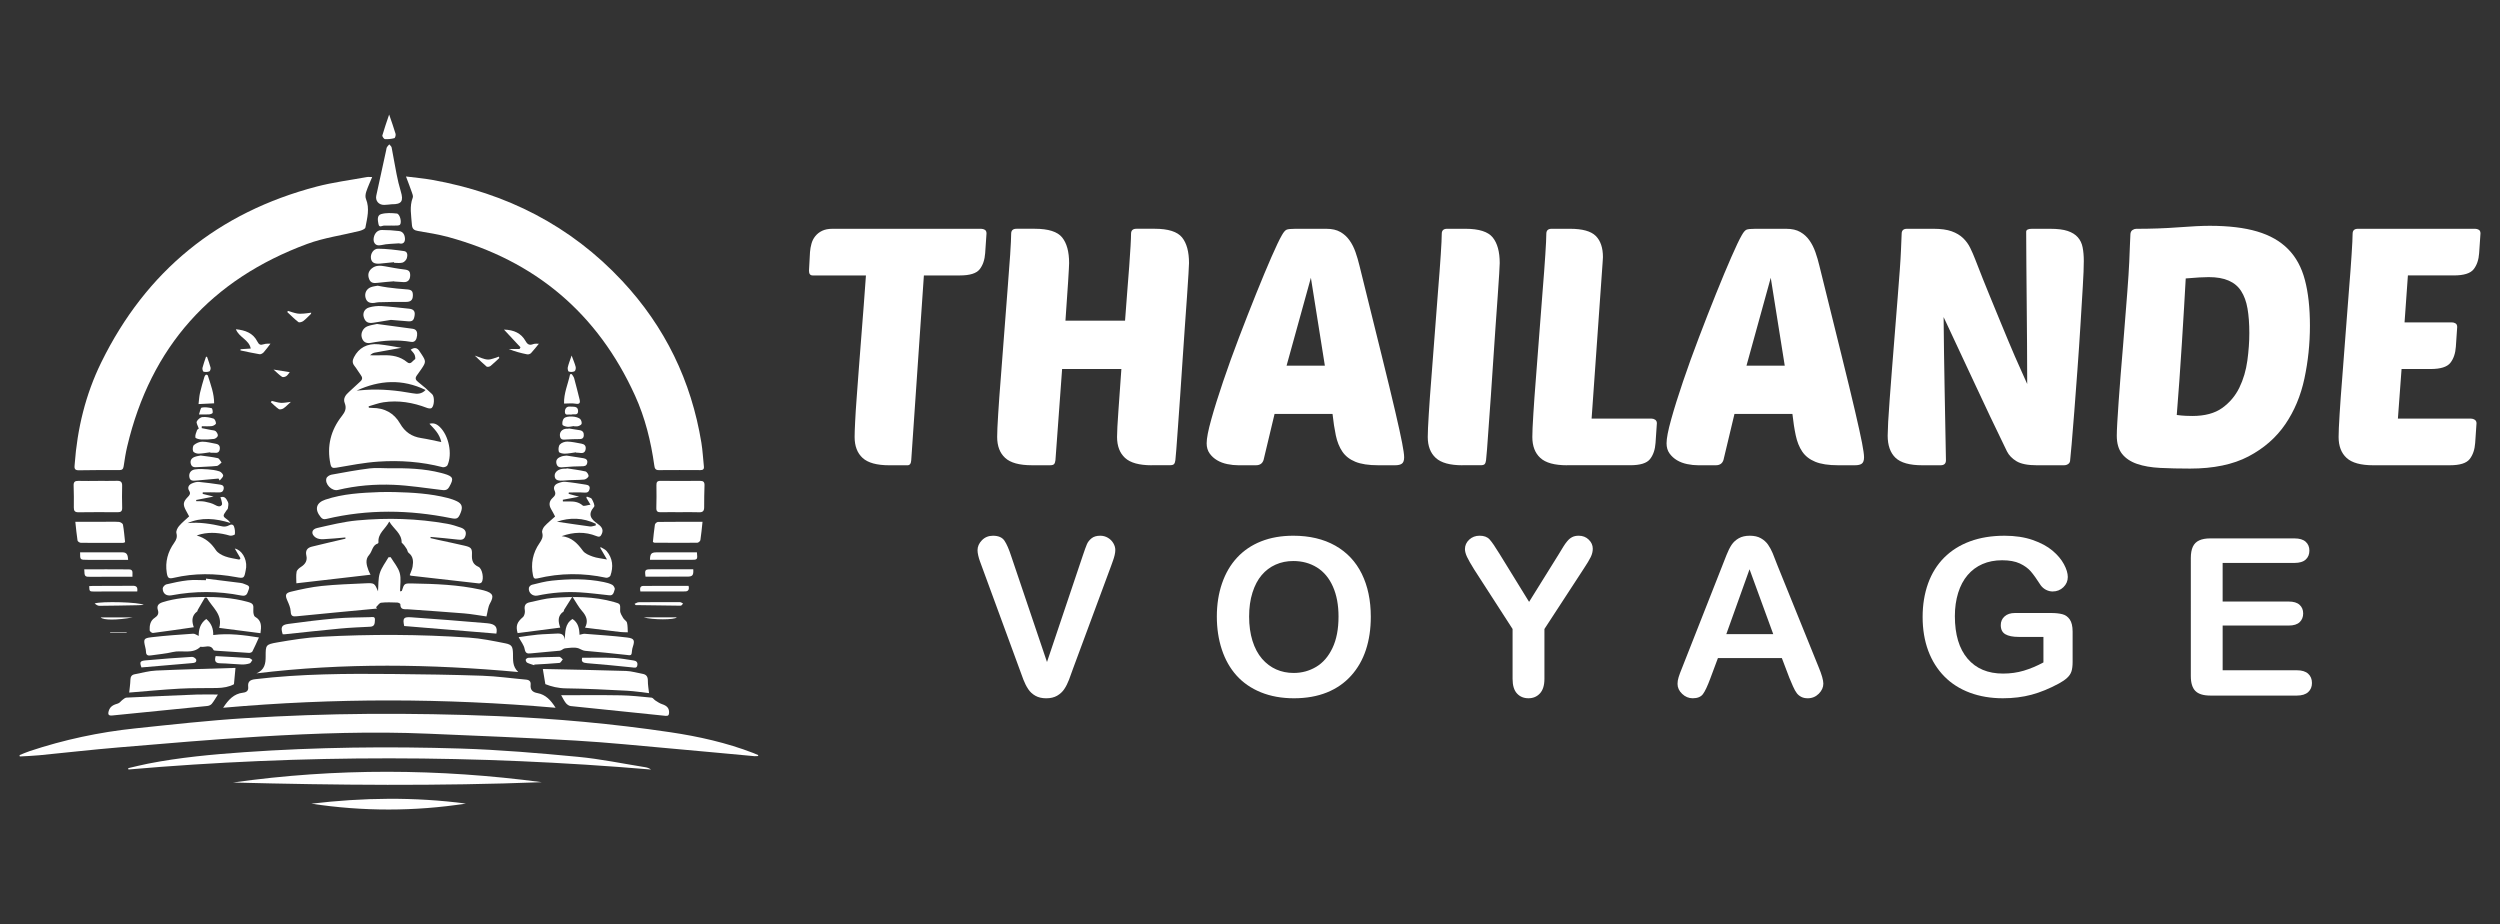 <?xml version="1.0" encoding="utf-8"?>
<!-- Generator: Adobe Illustrator 16.0.0, SVG Export Plug-In . SVG Version: 6.00 Build 0)  -->
<!DOCTYPE svg PUBLIC "-//W3C//DTD SVG 1.1//EN" "http://www.w3.org/Graphics/SVG/1.1/DTD/svg11.dtd">
<svg version="1.1" id="Calque_1" xmlns="http://www.w3.org/2000/svg" xmlns:xlink="http://www.w3.org/1999/xlink" x="0px" y="0px"
	 width="234.469px" height="86.667px" viewBox="0 0 234.469 86.667" enable-background="new 0 0 234.469 86.667"
	 xml:space="preserve">
<rect x="0" y="0" width="234.469" height="86.667" fill="#333333" stroke="none"/>
<path fill-rule="evenodd" clip-rule="evenodd" fill="#FFFFFF" d="M38.076,16.551c0.897,0.114,1.683,0.18,2.455,0.318
	c6.957,1.246,12.977,4.284,17.826,9.479c4.011,4.296,6.478,9.373,7.425,15.178c0.12,0.734,0.154,1.482,0.235,2.224
	c0.029,0.262-0.091,0.342-0.334,0.34c-1.3-0.006-2.6-0.012-3.898,0.001c-0.338,0.003-0.385-0.19-0.421-0.448
	c-0.316-2.258-0.859-4.461-1.804-6.538c-3.502-7.713-9.371-12.661-17.538-14.879c-0.918-0.25-1.866-0.4-2.807-0.559
	c-0.382-0.065-0.558-0.19-0.585-0.61c-0.056-0.847-0.241-1.686,0.083-2.523c0.055-0.14-0.034-0.351-0.092-0.516
	C38.466,17.57,38.292,17.129,38.076,16.551z"/>
<path fill-rule="evenodd" clip-rule="evenodd" fill="#FFFFFF" d="M34.904,16.604c-0.203,0.493-0.406,0.924-0.554,1.372
	c-0.069,0.209-0.109,0.484-0.03,0.676c0.374,0.909,0.114,1.801-0.049,2.687c-0.025,0.141-0.354,0.271-0.564,0.324
	c-1.633,0.407-3.33,0.635-4.898,1.215c-8.987,3.327-14.671,9.64-16.882,19.008c-0.144,0.608-0.238,1.229-0.331,1.849
	c-0.039,0.258-0.138,0.355-0.402,0.354c-1.269-0.004-2.539-0.007-3.808,0.018c-0.474,0.01-0.401-0.284-0.382-0.563
	c0.242-3.339,1.017-6.549,2.493-9.558c4.209-8.576,10.967-14.066,20.199-16.487c1.538-0.403,3.131-0.602,4.7-0.89
	C34.525,16.583,34.662,16.604,34.904,16.604z"/>
<path fill-rule="evenodd" clip-rule="evenodd" fill="#FFFFFF" d="M71.099,70.906c-0.113,0.006-0.228,0.023-0.34,0.014
	c-2.557-0.233-5.112-0.479-7.669-0.704c-3.033-0.267-6.064-0.582-9.103-0.759c-4.604-0.27-9.214-0.447-13.822-0.645
	c-5.258-0.227-10.512-0.045-15.759,0.267c-4.424,0.263-8.842,0.648-13.259,1.018c-2.499,0.208-4.989,0.497-7.485,0.739
	c-0.6,0.059-1.203,0.075-1.806,0.111c-0.008-0.043-0.017-0.084-0.024-0.127c0.32-0.127,0.636-0.271,0.964-0.379
	c3.212-1.066,6.505-1.773,9.867-2.125c3.443-0.361,6.887-0.747,10.341-0.961c3.827-0.236,7.666-0.373,11.501-0.401
	c4.045-0.03,8.094,0.041,12.135,0.208c5.431,0.225,10.843,0.712,16.222,1.512c2.659,0.396,5.279,0.982,7.798,1.953
	c0.152,0.059,0.301,0.127,0.45,0.191C71.106,70.847,71.103,70.876,71.099,70.906z"/>
<path fill-rule="evenodd" clip-rule="evenodd" fill="#FFFFFF" d="M37.648,32.618c-0.792,0.143-1.655,0.294-2.516,0.458
	c-0.152,0.029-0.294,0.118-0.427,0.246c0.419,0,0.839,0.01,1.257-0.002c0.813-0.022,1.568,0.104,2.223,0.648
	c0.34,0.283,0.512-0.146,0.74-0.275c0.053-0.03,0.014-0.308-0.05-0.438c-0.081-0.166-0.229-0.3-0.357-0.458
	c0.363-0.249,0.63-0.188,0.837,0.161c0.054,0.09,0.117,0.173,0.175,0.26c0.433,0.657,0.433,0.742-0.014,1.399
	c-0.143,0.209-0.299,0.41-0.44,0.62c-0.168,0.249-0.088,0.413,0.147,0.595c0.456,0.354,0.894,0.737,1.309,1.14
	c0.243,0.235,0.206,1.093-0.051,1.296c-0.089,0.07-0.303,0.039-0.434-0.012c-1.319-0.507-2.678-0.736-4.083-0.527
	c-0.472,0.07-0.928,0.249-1.391,0.379c0.007,0.044,0.015,0.088,0.021,0.131c0.108,0.007,0.217,0.019,0.325,0.019
	c1.144-0.003,2.037,0.483,2.601,1.463c0.455,0.793,1.091,1.228,1.979,1.363c0.613,0.094,1.219,0.24,1.889,0.375
	c-0.161-0.773-0.658-1.229-1.112-1.715c0.366-0.098,0.661-0.005,0.977,0.303c0.839,0.817,1.194,2.532,0.713,3.589
	c-0.05,0.109-0.315,0.215-0.444,0.182c-1.986-0.517-4.011-0.661-6.043-0.524c-1.317,0.089-2.626,0.346-3.932,0.569
	c-0.348,0.059-0.481,0.01-0.555-0.341c-0.352-1.673,0.023-3.172,1.068-4.502c0.299-0.38,0.468-0.718,0.271-1.213
	c-0.173-0.432,0.079-0.767,0.403-1.052c0.358-0.314,0.694-0.653,1.052-0.97c0.227-0.2,0.222-0.386,0.046-0.617
	c-0.206-0.273-0.371-0.58-0.585-0.847c-0.223-0.275-0.2-0.525-0.047-0.821c0.447-0.868,1.228-1.313,2.299-1.21
	C36.25,32.362,36.994,32.515,37.648,32.618z M33.45,36.634c0.28-0.022,0.561-0.05,0.841-0.068c1.481-0.094,2.946,0.053,4.403,0.319
	c0.424,0.077,0.849,0.088,1.222-0.31C37.723,35.513,35.582,35.649,33.45,36.634z"/>
<path fill-rule="evenodd" clip-rule="evenodd" fill="#FFFFFF" d="M20.928,66.378c0.496-0.762,1.014-1.314,1.861-1.412
	c0.346-0.039,0.526-0.195,0.488-0.547c-0.053-0.498,0.175-0.662,0.659-0.72c4.281-0.507,8.58-0.528,12.88-0.486
	c2.807,0.028,5.613,0.065,8.418,0.162c1.369,0.048,2.733,0.244,4.101,0.365c0.313,0.028,0.463,0.171,0.432,0.488
	c-0.047,0.479,0.184,0.694,0.648,0.778c0.757,0.139,1.242,0.658,1.693,1.373C41.703,65.472,31.369,65.455,20.928,66.378z"/>
<path fill-rule="evenodd" clip-rule="evenodd" fill="#FFFFFF" d="M48.604,63.027c-8.235-0.752-16.341-0.873-24.552,0.126
	c0.78-0.331,0.863-0.929,0.863-1.58c0-1.071-0.003-1.131,1.072-1.318c1.379-0.24,2.772-0.462,4.168-0.536
	c4.611-0.248,9.226-0.23,13.833,0.081c1.14,0.077,2.273,0.313,3.398,0.535c0.617,0.122,0.704,0.306,0.725,0.948
	C48.13,61.871,48.032,62.486,48.604,63.027z"/>
<path fill-rule="evenodd" clip-rule="evenodd" fill="#FFFFFF" d="M34.754,53.902c-2.304,0.266-4.604,0.531-6.957,0.804
	c0-0.347-0.047-0.724,0.02-1.079c0.033-0.178,0.248-0.354,0.423-0.465c0.398-0.255,0.602-0.592,0.493-1.053
	c-0.11-0.467,0.079-0.731,0.503-0.838c0.997-0.248,2-0.476,3.001-0.712c0.055-0.013,0.109-0.026,0.163-0.038
	c-0.003-0.039-0.007-0.076-0.01-0.114c-0.695,0.058-1.389,0.134-2.085,0.164c-0.235,0.011-0.519-0.031-0.703-0.159
	c-0.458-0.318-0.399-0.77,0.134-0.891c1.247-0.281,2.5-0.596,3.769-0.713c2.816-0.261,5.635-0.184,8.429,0.313
	c0.438,0.078,0.868,0.216,1.289,0.362c0.341,0.119,0.552,0.35,0.433,0.758c-0.116,0.398-0.385,0.407-0.733,0.364
	c-0.843-0.103-1.688-0.169-2.533-0.249c-0.007,0.035-0.015,0.072-0.021,0.109c0.232,0.055,0.463,0.111,0.695,0.162
	c0.845,0.186,1.692,0.357,2.533,0.557c0.596,0.141,0.694,0.258,0.665,0.865c-0.025,0.516,0.094,0.882,0.61,1.112
	c0.37,0.164,0.537,1.151,0.292,1.459c-0.051,0.063-0.181,0.104-0.269,0.095c-2.117-0.234-4.234-0.478-6.352-0.721
	c-0.041-0.005-0.079-0.036-0.118-0.055c0.095-0.271,0.225-0.527,0.27-0.797c0.081-0.482,0.074-0.955-0.379-1.299
	c-0.092-0.07-0.1-0.239-0.167-0.35c-0.133-0.217-0.28-0.424-0.48-0.602c0.016-0.86-0.747-1.273-1.162-1.977
	c-0.348,0.691-1.08,1.094-1.012,1.938c0.004,0.039-0.023,0.108-0.051,0.116c-0.533,0.159-0.519,0.742-0.829,1.082
	c-0.385,0.42-0.241,0.952-0.058,1.44C34.618,53.658,34.708,53.808,34.754,53.902z"/>
<path fill-rule="evenodd" clip-rule="evenodd" fill="#FFFFFF" d="M45.624,57.816c-0.693-0.097-1.396-0.229-2.104-0.288
	c-1.739-0.146-3.48-0.254-5.221-0.383c-0.329-0.024-0.766,0.099-0.752-0.487c0.001-0.049-0.184-0.145-0.283-0.146
	c-0.508-0.015-1.02-0.043-1.52,0.016c-0.171,0.019-0.315,0.271-0.473,0.418c0.029,0.043,0.059,0.086,0.088,0.128
	c-0.16,0.016-0.319,0.031-0.479,0.046c-2.345,0.224-4.689,0.439-7.032,0.676c-0.382,0.039-0.567,0.008-0.585-0.451
	c-0.014-0.341-0.168-0.688-0.311-1.011c-0.221-0.498-0.195-0.712,0.325-0.837c0.954-0.229,1.921-0.439,2.895-0.541
	c1.349-0.14,2.708-0.182,4.063-0.247c0.89-0.042,0.891-0.026,1.218,0.751c0.047-0.569,0.002-1.166,0.166-1.699
	s0.536-1.001,0.817-1.497c0.068-0.001,0.137-0.003,0.205-0.005c0.293,0.49,0.701,0.948,0.848,1.479s0.032,1.133,0.032,1.725
	c0.116-0.029,0.161-0.029,0.165-0.042c0.229-0.719,0.229-0.712,1.021-0.698c2.135,0.038,4.266,0.117,6.362,0.576
	c0.103,0.021,0.204,0.046,0.305,0.073c0.933,0.251,0.946,0.563,0.58,1.224C45.768,56.93,45.742,57.355,45.624,57.816z"/>
<path fill-rule="evenodd" clip-rule="evenodd" fill="#FFFFFF" d="M12.024,72.044c0.615-0.141,1.227-0.298,1.846-0.42
	c2.993-0.59,6.024-0.867,9.063-1.08c6.754-0.473,13.52-0.549,20.282-0.339c3.667,0.113,7.332,0.43,10.986,0.775
	c2.118,0.2,4.215,0.64,6.32,0.976c0.185,0.029,0.363,0.092,0.538,0.217c-16.342-1.382-32.678-1.418-49.015-0.004
	C12.038,72.128,12.031,72.086,12.024,72.044z"/>
<path fill-rule="evenodd" clip-rule="evenodd" fill="#FFFFFF" d="M52.061,48.442c-0.119-0.226-0.22-0.441-0.345-0.642
	c-0.259-0.416-0.237-0.793,0.135-1.123c0.212-0.188,0.301-0.369,0.163-0.661c-0.145-0.308,0-0.567,0.306-0.688
	c0.217-0.085,0.465-0.163,0.689-0.142c0.652,0.061,1.301,0.168,1.949,0.27c0.224,0.034,0.404,0.134,0.336,0.419
	c-0.063,0.259-0.2,0.347-0.486,0.325c-0.483-0.039-0.974-0.011-1.461-0.011c-0.005,0.042-0.011,0.085-0.016,0.128
	c0.3,0.082,0.6,0.163,0.983,0.268c-0.559,0.104-1.043,0.194-1.528,0.285c0.003,0.053,0.005,0.105,0.007,0.158
	c0.204,0,0.408,0.002,0.611,0c0.456-0.004,0.875,0.051,1.249,0.383c0.107,0.095,0.415-0.037,0.727-0.078
	c-0.182-0.306-0.284-0.479-0.388-0.65c0.016-0.037,0.031-0.072,0.046-0.108c0.159,0.069,0.392,0.097,0.463,0.218
	c0.131,0.223,0.313,0.626,0.219,0.734c-0.62,0.718-0.315,1.146,0.332,1.6c0.275,0.193,0.604,0.485,0.39,0.945
	c-0.109,0.232-0.193,0.332-0.501,0.207c-1.07-0.433-2.161-0.389-3.265,0.006c0.936,0.096,1.484,0.674,1.995,1.373
	c0.196,0.27,0.6,0.426,0.938,0.547c0.371,0.132,0.777,0.163,1.32,0.268c-0.255-0.438-0.441-0.76-0.629-1.082
	c0.01-0.027,0.021-0.055,0.031-0.082c0.189,0.121,0.423,0.206,0.562,0.371c0.581,0.691,0.648,1.488,0.355,2.314
	c-0.037,0.104-0.284,0.219-0.405,0.191c-2.152-0.463-4.298-0.453-6.438,0.063c-0.274,0.066-0.363-0.014-0.416-0.282
	c-0.22-1.099-0.025-2.106,0.611-3.026c0.209-0.303,0.369-0.584,0.252-0.99c-0.048-0.166,0.081-0.44,0.215-0.59
	C51.355,49.041,51.697,48.772,52.061,48.442z M55.874,49.281c0-0.053,0.001-0.106,0.001-0.159c-1.195-0.577-2.419-0.605-3.642-0.193
	c1.022,0.15,2.06,0.312,3.099,0.447C55.505,49.398,55.693,49.315,55.874,49.281z"/>
<path fill-rule="evenodd" clip-rule="evenodd" fill="#FFFFFF" d="M18.45,50.225c0.812,0.229,1.352,0.705,1.798,1.372
	c0.181,0.271,0.543,0.466,0.863,0.584c0.424,0.158,0.888,0.207,1.335,0.303c0.037-0.039,0.074-0.078,0.111-0.117
	c-0.185-0.316-0.368-0.632-0.537-0.92c0.627,0.121,1.135,0.926,1.068,1.76c-0.007,0.088-0.025,0.177-0.042,0.264
	c-0.144,0.773-0.155,0.792-0.924,0.65c-1.945-0.359-3.885-0.379-5.82,0.07c-0.471,0.11-0.581,0.031-0.66-0.457
	c-0.167-1.041,0.096-1.987,0.701-2.835c0.204-0.286,0.299-0.537,0.202-0.905c-0.049-0.188,0.099-0.484,0.244-0.656
	c0.277-0.325,0.617-0.597,0.95-0.908c-0.107-0.199-0.206-0.38-0.303-0.561c-0.291-0.54-0.266-0.803,0.163-1.242
	c0.181-0.186,0.311-0.325,0.139-0.605c-0.187-0.305-0.029-0.559,0.27-0.687c0.2-0.087,0.436-0.156,0.647-0.138
	c0.667,0.059,1.331,0.157,1.995,0.252c0.233,0.033,0.389,0.149,0.322,0.428c-0.059,0.252-0.211,0.315-0.46,0.305
	c-0.498-0.021-0.997-0.007-1.495-0.007c-0.003,0.048-0.005,0.095-0.008,0.144c0.313,0.076,0.625,0.153,1.024,0.252
	c-0.601,0.117-1.117,0.219-1.634,0.32c0.002,0.037,0.004,0.074,0.006,0.111c0.27,0.013,0.546-0.008,0.807,0.045
	c0.33,0.068,0.675,0.146,0.962,0.311c0.245,0.141,0.47,0.211,0.627-0.002c0.079-0.106-0.032-0.357-0.065-0.542
	c-0.01-0.055-0.044-0.104-0.073-0.171c0.446-0.164,0.584,0.193,0.717,0.439c0.082,0.154,0.02,0.395-0.006,0.594
	c-0.011,0.078-0.098,0.146-0.149,0.219c-0.356,0.512-0.354,0.516,0.161,0.888c0.057,0.041,0.097,0.106,0.239,0.267
	c-1.427-0.441-2.739-0.561-4.033,0.01c1.113-0.113,2.194,0.068,3.273,0.311c0.186,0.041,0.43,0,0.597-0.094
	c0.223-0.123,0.405-0.105,0.482,0.094c0.087,0.227,0.111,0.495,0.084,0.736c-0.007,0.064-0.33,0.167-0.471,0.126
	c-0.892-0.261-1.784-0.353-2.695-0.14C18.722,50.125,18.587,50.18,18.45,50.225z"/>
<path fill-rule="evenodd" clip-rule="evenodd" fill="#FFFFFF" d="M21.856,73.39c9.652-1.365,19.309-1.309,28.964-0.03
	C41.167,73.73,31.512,73.642,21.856,73.39z"/>
<path fill-rule="evenodd" clip-rule="evenodd" fill="#FFFFFF" d="M37.014,46.149c1.674,0.044,3.341,0.137,4.97,0.555
	c0.302,0.077,0.604,0.179,0.881,0.315c0.46,0.227,0.548,0.539,0.348,1.047c-0.233,0.589-0.355,0.643-0.929,0.527
	c-3.895-0.785-7.788-0.845-11.671,0.076c-0.246,0.059-0.384,0.014-0.534-0.17c-0.595-0.72-0.439-1.345,0.427-1.636
	c1.662-0.559,3.391-0.646,5.121-0.712C36.088,46.134,36.551,46.149,37.014,46.149z"/>
<path fill-rule="evenodd" clip-rule="evenodd" fill="#FFFFFF" d="M24.429,59.386c-1.306-0.168-2.574-0.331-3.869-0.497
	c0.364-1.261-0.67-1.924-1.165-2.832c-0.059-0.004-0.117-0.007-0.176-0.011c-0.227,0.389-0.453,0.776-0.678,1.166
	c-0.021,0.037-0.011,0.104-0.039,0.124c-0.578,0.423-0.504,0.989-0.326,1.491c-1.305,0.188-2.568,0.375-3.836,0.538
	c-0.094,0.012-0.299-0.153-0.303-0.244c-0.021-0.458,0.054-0.91,0.48-1.183c0.281-0.18,0.394-0.398,0.292-0.713
	c-0.14-0.434,0.075-0.629,0.46-0.75c1.194-0.375,2.424-0.47,3.665-0.486c1.437-0.018,2.86,0.07,4.255,0.449
	c0.558,0.15,0.607,0.248,0.57,0.811c-0.013,0.2,0.034,0.521,0.164,0.595C24.575,58.214,24.51,58.777,24.429,59.386z"/>
<path fill-rule="evenodd" clip-rule="evenodd" fill="#FFFFFF" d="M54.87,58.867c0.316-0.584,0.153-1.076-0.283-1.564
	c-0.322-0.36-0.549-0.807-0.903-1.344c-0.298,0.469-0.539,0.846-0.775,1.227c-0.03,0.049-0.018,0.141-0.056,0.166
	c-0.584,0.404-0.507,0.953-0.31,1.51c-1.356,0.175-2.677,0.345-3.998,0.515c-0.192-0.691-0.05-1.03,0.497-1.499
	c0.146-0.125,0.215-0.447,0.179-0.654c-0.072-0.409,0.045-0.648,0.437-0.732c0.729-0.154,1.456-0.362,2.192-0.416
	c1.924-0.142,3.849-0.148,5.731,0.383c0.625,0.176,0.593,0.178,0.58,0.811c-0.005,0.232,0.161,0.479,0.286,0.696
	c0.093,0.161,0.314,0.271,0.356,0.434c0.074,0.288,0.056,0.601,0.076,0.903c-0.24-0.01-0.483-0.004-0.722-0.031
	C57.079,59.142,56,59.005,54.87,58.867z"/>
<path fill-rule="evenodd" clip-rule="evenodd" fill="#FFFFFF" d="M36.486,43.919c1.643-0.023,3.282,0.021,4.885,0.436
	c0.087,0.022,0.173,0.045,0.259,0.07c0.891,0.26,0.953,0.452,0.497,1.25c-0.209,0.365-0.487,0.303-0.805,0.266
	c-1.464-0.171-2.926-0.41-4.395-0.471c-1.759-0.072-3.517,0.068-5.241,0.482c-0.561,0.134-1.245-0.553-1.07-1.098
	c0.049-0.15,0.295-0.305,0.473-0.336c1.185-0.219,2.371-0.436,3.565-0.586C35.255,43.857,35.875,43.919,36.486,43.919z"/>
<path fill-rule="evenodd" clip-rule="evenodd" fill="#FFFFFF" d="M51.146,64.164c-0.087-0.522-0.156-0.942-0.233-1.405
	c-0.051,0.011,0.013-0.017,0.076-0.015c2.577,0.056,5.154,0.101,7.73,0.183c0.515,0.017,1.025,0.18,1.539,0.269
	c0.378,0.064,0.507,0.281,0.503,0.658c-0.003,0.373,0.068,0.746,0.11,1.154c-0.639-0.072-1.356-0.189-2.078-0.227
	c-1.905-0.099-3.811-0.198-5.718-0.222C52.352,64.55,51.702,64.389,51.146,64.164z"/>
<path fill-rule="evenodd" clip-rule="evenodd" fill="#FFFFFF" d="M22.085,62.641c-0.055,0.585-0.094,1.01-0.143,1.53
	c-0.43,0.246-1.01,0.346-1.61,0.356c-1.164,0.019-2.331-0.005-3.492,0.06c-1.607,0.09-3.211,0.246-4.724,0.367
	c0.036-0.361,0.103-0.783,0.114-1.205c0.008-0.291,0.122-0.458,0.393-0.51c0.673-0.128,1.344-0.32,2.022-0.35
	C17.149,62.776,19.654,62.718,22.085,62.641z"/>
<path fill-rule="evenodd" clip-rule="evenodd" fill="#FFFFFF" d="M54.351,59.535c0.207-0.041,0.354-0.104,0.495-0.092
	c1.321,0.104,2.645,0.188,3.96,0.345c0.688,0.082,0.751,0.266,0.536,0.909c-0.028,0.084-0.05,0.173-0.059,0.262
	c-0.054,0.564-0.047,0.523-0.632,0.453c-1.257-0.15-2.52-0.255-3.78-0.373c-0.229-0.021-0.418-0.166-0.593-0.228
	c-0.384-0.136-0.857-0.046-1.29-0.005c-0.164,0.016-0.313,0.204-0.477,0.222c-0.903,0.097-1.812,0.149-2.714,0.249
	c-0.359,0.041-0.517-0.006-0.595-0.42c-0.069-0.365-0.343-0.693-0.561-1.101c0.565-0.076,1.171-0.178,1.782-0.235
	c0.578-0.056,1.162-0.058,1.742-0.098c0.418-0.029,0.763,0.022,0.793,0.588c0.076-0.73-0.007-1.494,0.735-1.958
	C54.227,58.396,54.334,58.939,54.351,59.535z"/>
<path fill-rule="evenodd" clip-rule="evenodd" fill="#FFFFFF" d="M24.283,59.787c-0.214,0.469-0.396,0.898-0.611,1.313
	c-0.042,0.08-0.211,0.14-0.317,0.133c-1.028-0.059-2.055-0.131-3.082-0.204c-0.085-0.007-0.221-0.015-0.245-0.065
	c-0.29-0.595-0.816-0.211-1.223-0.309c-0.754,0.74-1.741,0.288-2.603,0.498c-0.664,0.161-1.355,0.209-2.033,0.314
	c-0.28,0.044-0.471,0.001-0.477-0.34c-0.002-0.148-0.038-0.297-0.072-0.441c-0.175-0.729-0.152-0.834,0.575-0.92
	c1.301-0.153,2.611-0.242,3.919-0.332c0.164-0.012,0.339,0.132,0.522,0.209c-0.005-0.565,0.12-1.168,0.708-1.592
	c0.496,0.412,0.671,0.941,0.654,1.506C21.486,59.369,22.924,59.572,24.283,59.787z"/>
<path fill-rule="evenodd" clip-rule="evenodd" fill="#FFFFFF" d="M9.187,45.1c0.598,0,1.195,0.011,1.791-0.005
	c0.341-0.008,0.486,0.109,0.477,0.468c-0.02,0.687-0.013,1.374,0.003,2.061c0.008,0.311-0.109,0.42-0.419,0.417
	c-1.225-0.011-2.449-0.013-3.674,0.004c-0.338,0.004-0.446-0.123-0.442-0.445c0.009-0.687,0.008-1.374-0.018-2.061
	c-0.012-0.341,0.122-0.445,0.445-0.438c0.612,0.016,1.225,0.005,1.837,0.005C9.187,45.104,9.187,45.102,9.187,45.1z"/>
<path fill-rule="evenodd" clip-rule="evenodd" fill="#FFFFFF" d="M63.728,48.037c-0.582,0-1.164-0.012-1.745,0.004
	c-0.297,0.009-0.436-0.069-0.427-0.396c0.021-0.715,0.021-1.432,0.009-2.148c-0.005-0.284,0.08-0.401,0.379-0.398
	c1.237,0.01,2.476,0.01,3.714,0c0.307-0.002,0.426,0.107,0.415,0.42c-0.024,0.686-0.032,1.372-0.032,2.058
	c0.001,0.336-0.121,0.481-0.478,0.467c-0.611-0.024-1.224-0.007-1.835-0.007C63.728,48.035,63.728,48.036,63.728,48.037z"/>
<path fill-rule="evenodd" clip-rule="evenodd" fill="#FFFFFF" d="M20.439,65.138c-0.232,0.359-0.383,0.637-0.58,0.875
	c-0.089,0.108-0.268,0.185-0.413,0.199c-2.968,0.303-5.937,0.596-8.905,0.89c-0.362,0.036-0.447-0.081-0.338-0.441
	c0.133-0.433,0.473-0.569,0.864-0.684c0.16-0.047,0.277-0.233,0.425-0.343c0.113-0.083,0.242-0.199,0.368-0.206
	c2.189-0.105,4.38-0.202,6.57-0.286C19.067,65.118,19.707,65.138,20.439,65.138z"/>
<path fill-rule="evenodd" clip-rule="evenodd" fill="#FFFFFF" d="M52.631,65.203c1.889,0,3.736-0.023,5.584,0.01
	c0.967,0.018,1.933,0.125,2.896,0.217c0.126,0.012,0.23,0.191,0.358,0.271c0.199,0.124,0.398,0.266,0.618,0.338
	c0.477,0.154,0.684,0.392,0.664,0.816c-0.012,0.227-0.092,0.307-0.334,0.282c-2.965-0.308-5.931-0.603-8.895-0.917
	c-0.162-0.018-0.347-0.15-0.453-0.283C52.898,65.72,52.78,65.459,52.631,65.203z"/>
<path fill-rule="evenodd" clip-rule="evenodd" fill="#FFFFFF" d="M29.204,75.376c4.825-0.574,9.659-0.645,14.493-0.01
	C38.87,76.109,34.042,76.107,29.204,75.376z"/>
<path fill-rule="evenodd" clip-rule="evenodd" fill="#FFFFFF" d="M57.13,55.829c-0.904-0.093-1.806-0.216-2.712-0.272
	c-1.347-0.086-2.684,0.025-4.007,0.3c-0.46,0.095-0.877-0.269-0.807-0.727c0.017-0.11,0.171-0.259,0.287-0.286
	c0.619-0.15,1.241-0.321,1.872-0.387c1.622-0.17,3.248-0.201,4.859,0.131c0.275,0.057,0.559,0.129,0.803,0.261
	c0.124,0.067,0.267,0.317,0.229,0.426C57.568,55.528,57.535,55.89,57.13,55.829z"/>
<path fill-rule="evenodd" clip-rule="evenodd" fill="#FFFFFF" d="M19.323,54.267c1.076,0.133,2.153,0.265,3.229,0.402
	c0.131,0.017,0.267,0.052,0.386,0.109c0.208,0.103,0.551,0.125,0.389,0.508c-0.13,0.307-0.135,0.68-0.7,0.566
	c-2.172-0.43-4.355-0.43-6.536-0.021c-0.486,0.092-0.836-0.162-0.831-0.646c0.002-0.133,0.198-0.345,0.34-0.379
	c0.664-0.157,1.336-0.306,2.015-0.379c0.559-0.061,1.131-0.012,1.697-0.012C19.315,54.367,19.319,54.318,19.323,54.267z"/>
<path fill-rule="evenodd" clip-rule="evenodd" fill="#FFFFFF" d="M7.065,48.937c0.945,0,1.806,0,2.666,0
	c0.477,0,0.954-0.02,1.429,0.012c0.134,0.009,0.353,0.146,0.372,0.253c0.096,0.54,0.138,1.089,0.2,1.646
	c-0.067,0.025-0.121,0.063-0.174,0.063c-1.326,0.005-2.651,0.011-3.977-0.003c-0.107-0.001-0.295-0.124-0.309-0.212
	C7.185,50.139,7.135,49.578,7.065,48.937z"/>
<path fill-rule="evenodd" clip-rule="evenodd" fill="#FFFFFF" d="M65.887,48.94c-0.068,0.628-0.114,1.175-0.199,1.716
	c-0.016,0.098-0.188,0.246-0.289,0.247c-1.34,0.013-2.68,0.004-4.021-0.004c-0.038,0-0.078-0.036-0.144-0.07
	c0.058-0.538,0.103-1.085,0.188-1.626c0.015-0.1,0.187-0.25,0.288-0.252C63.077,48.935,64.444,48.94,65.887,48.94z"/>
<path fill-rule="evenodd" clip-rule="evenodd" fill="#FFFFFF" d="M26.513,59.486c-0.206-0.658-0.111-0.883,0.518-0.969
	c1.474-0.199,2.951-0.386,4.433-0.514c1.082-0.094,2.172-0.092,3.259-0.122c0.187-0.005,0.468-0.095,0.441,0.259
	c-0.021,0.287,0.007,0.617-0.44,0.639c-0.938,0.046-1.876,0.084-2.81,0.171c-1.734,0.161-3.465,0.356-5.197,0.536
	C26.659,59.492,26.599,59.486,26.513,59.486z"/>
<path fill-rule="evenodd" clip-rule="evenodd" fill="#FFFFFF" d="M37.908,58.713c-0.154-0.733-0.062-0.871,0.667-0.818
	c2.375,0.172,4.75,0.349,7.123,0.558c0.771,0.068,0.982,0.369,0.854,0.972C43.68,59.188,40.81,58.953,37.908,58.713z"/>
<path fill-rule="evenodd" clip-rule="evenodd" fill="#FFFFFF" d="M36.742,19.157c-0.237,0.021-0.475,0.057-0.712,0.061
	c-0.519,0.007-0.845-0.396-0.739-0.875c0.314-1.423,0.62-2.849,0.93-4.272c0.019-0.088,0.019-0.187,0.062-0.26
	c0.059-0.101,0.15-0.182,0.229-0.271c0.075,0.097,0.196,0.184,0.218,0.291c0.164,0.832,0.297,1.671,0.464,2.504
	c0.107,0.539,0.23,1.078,0.392,1.604C37.869,18.867,37.675,19.167,36.742,19.157z"/>
<path fill-rule="evenodd" clip-rule="evenodd" fill="#FFFFFF" d="M35.361,30.384c1.16,0.155,2.255,0.298,3.348,0.452
	c0.36,0.051,0.446,0.319,0.409,0.632c-0.041,0.334-0.163,0.662-0.573,0.594c-1.271-0.212-2.524-0.143-3.782,0.097
	c-0.462,0.087-0.737-0.127-0.841-0.54c-0.097-0.392,0.129-0.861,0.544-1.019C34.768,30.486,35.098,30.445,35.361,30.384z"/>
<path fill-rule="evenodd" clip-rule="evenodd" fill="#FFFFFF" d="M36.666,30.002c-0.446,0.071-1.033,0.16-1.618,0.261
	c-0.523,0.089-0.784-0.05-0.93-0.514c-0.118-0.379,0.057-0.784,0.493-0.913c0.375-0.111,0.79-0.153,1.182-0.13
	c0.86,0.05,1.717,0.163,2.575,0.247c0.374,0.035,0.578,0.201,0.521,0.608c-0.068,0.489-0.203,0.611-0.652,0.571
	C37.762,30.092,37.288,30.054,36.666,30.002z"/>
<path fill-rule="evenodd" clip-rule="evenodd" fill="#FFFFFF" d="M35.416,26.795c0.321,0.057,0.626,0.124,0.934,0.162
	c0.588,0.071,1.176,0.149,1.766,0.181c0.47,0.025,0.619,0.141,0.606,0.595c-0.012,0.444-0.239,0.594-0.7,0.584
	c-0.841-0.017-1.684,0.013-2.524,0.03c-0.133,0.002-0.264,0.046-0.396,0.061c-0.396,0.043-0.709-0.053-0.821-0.491
	c-0.106-0.414,0.08-0.817,0.493-0.979C34.976,26.859,35.203,26.84,35.416,26.795z"/>
<path fill-rule="evenodd" clip-rule="evenodd" fill="#FFFFFF" d="M36.969,26.38c-0.52,0.047-1.041,0.082-1.558,0.147
	c-0.338,0.043-0.631,0.036-0.782-0.332c-0.159-0.39-0.095-0.738,0.228-1.013c0.38-0.322,0.823-0.282,1.275-0.201
	c0.595,0.107,1.188,0.225,1.788,0.292c0.409,0.046,0.562,0.164,0.55,0.579c-0.012,0.404-0.228,0.625-0.604,0.607
	c-0.298-0.014-0.596-0.037-0.894-0.057C36.971,26.396,36.97,26.388,36.969,26.38z"/>
<path fill-rule="evenodd" clip-rule="evenodd" fill="#FFFFFF" d="M36.954,24.591c-0.442,0.045-0.885,0.097-1.328,0.133
	c-0.532,0.044-0.786-0.115-0.838-0.508c-0.055-0.418,0.24-0.897,0.68-0.891c0.811,0.011,1.624,0.108,2.428,0.224
	c0.35,0.051,0.335,0.412,0.263,0.657c-0.051,0.172-0.237,0.374-0.404,0.423c-0.247,0.071-0.529,0.019-0.797,0.019
	C36.956,24.628,36.955,24.61,36.954,24.591z"/>
<path fill-rule="evenodd" clip-rule="evenodd" fill="#FFFFFF" d="M37.417,22.822c-0.545,0.049-1.104,0.035-1.63,0.161
	c-0.675,0.163-0.859-0.364-0.694-0.847c0.117-0.341,0.367-0.566,0.729-0.565c0.534,0.002,1.07,0.032,1.601,0.098
	c0.382,0.048,0.537,0.35,0.558,0.709C38,22.735,37.784,22.931,37.417,22.822z"/>
<path fill-rule="evenodd" clip-rule="evenodd" fill="#FFFFFF" d="M13.264,62.597c-0.178-0.499-0.146-0.611,0.391-0.662
	c1.451-0.136,2.906-0.239,4.361-0.329c0.131-0.008,0.372,0.16,0.389,0.272c0.042,0.275-0.19,0.297-0.42,0.316
	C16.428,62.32,14.872,62.458,13.264,62.597z"/>
<path fill-rule="evenodd" clip-rule="evenodd" fill="#FFFFFF" d="M18.644,40.199c-0.088-0.277-0.253-0.521-0.19-0.665
	c0.083-0.188,0.337-0.399,0.535-0.418c0.34-0.033,0.705,0.038,1.036,0.142c0.12,0.038,0.235,0.298,0.229,0.452
	c-0.003,0.093-0.237,0.234-0.381,0.252c-0.312,0.038-0.631,0.012-0.946,0.012c-0.004,0.061-0.007,0.12-0.01,0.18
	c0.297,0.059,0.596,0.114,0.893,0.176c0.146,0.029,0.326,0.026,0.423,0.114c0.111,0.102,0.222,0.302,0.194,0.429
	c-0.026,0.122-0.221,0.274-0.357,0.293c-0.396,0.053-0.8,0.067-1.198,0.051c-0.194-0.008-0.531-0.094-0.548-0.188
	c-0.037-0.212,0.071-0.458,0.152-0.678C18.507,40.265,18.626,40.214,18.644,40.199z"/>
<path fill-rule="evenodd" clip-rule="evenodd" fill="#FFFFFF" d="M54.598,61.69c0.992,0,1.97-0.03,2.945,0.011
	c0.621,0.025,1.238,0.154,1.857,0.239c0.252,0.034,0.421,0.144,0.377,0.438c-0.048,0.323-0.269,0.236-0.477,0.217
	c-1.406-0.139-2.812-0.29-4.221-0.395C54.669,62.169,54.495,62.064,54.598,61.69z"/>
<path fill-rule="evenodd" clip-rule="evenodd" fill="#FFFFFF" d="M7.512,51.803c1.345,0,2.654,0.005,3.964-0.002
	c0.468-0.003,0.512,0.303,0.541,0.708c-0.647,0-1.269,0-1.889,0c-0.655-0.002-1.312-0.002-1.967-0.004
	C7.508,52.503,7.508,52.501,7.512,51.803z"/>
<path fill-rule="evenodd" clip-rule="evenodd" fill="#FFFFFF" d="M65.363,51.802c0.065,0.697,0.065,0.701-0.567,0.703
	c-1.278,0.002-2.557,0-3.836,0c0.011-0.57,0.122-0.7,0.623-0.702C62.844,51.798,64.106,51.802,65.363,51.802z"/>
<path fill-rule="evenodd" clip-rule="evenodd" fill="#FFFFFF" d="M60.543,54.082c-0.091-0.646-0.052-0.691,0.561-0.69
	c1.307,0.001,2.613,0,3.917,0c0.03,0.569-0.062,0.685-0.57,0.688C63.159,54.085,61.866,54.082,60.543,54.082z"/>
<path fill-rule="evenodd" clip-rule="evenodd" fill="#FFFFFF" d="M22.124,30.878c0.889,0.092,1.614,0.357,2.016,1.159
	c0.143,0.283,0.282,0.356,0.591,0.251c0.234-0.08,0.507-0.048,0.638-0.057c-0.193,0.249-0.397,0.543-0.635,0.807
	c-0.091,0.101-0.269,0.204-0.387,0.185c-0.603-0.098-1.197-0.235-1.795-0.358c0.003-0.038,0.007-0.076,0.01-0.114
	c0.301-0.02,0.602-0.039,0.956-0.062C23.354,31.851,22.414,31.647,22.124,30.878z"/>
<path fill-rule="evenodd" clip-rule="evenodd" fill="#FFFFFF" d="M7.902,53.396c1.421,0,2.806-0.009,4.189,0.006
	c0.461,0.005,0.304,0.366,0.331,0.691c-0.934,0-1.837-0.001-2.74,0c-0.373,0-0.746,0.004-1.118,0.006
	C7.937,54.103,7.926,54.093,7.902,53.396z"/>
<path fill-rule="evenodd" clip-rule="evenodd" fill="#FFFFFF" d="M47.266,30.912c0.952,0.024,1.613,0.352,2.017,1.06
	c0.196,0.346,0.367,0.436,0.73,0.301c0.182-0.067,0.402-0.028,0.524-0.033c-0.229,0.279-0.466,0.591-0.731,0.875
	c-0.079,0.084-0.255,0.142-0.367,0.118c-0.576-0.115-1.147-0.262-1.719-0.499c0.333,0,0.668,0,1.002,0
	c0.031-0.054,0.063-0.106,0.094-0.16C48.326,32.047,47.834,31.521,47.266,30.912z"/>
<path fill-rule="evenodd" clip-rule="evenodd" fill="#FFFFFF" d="M53.144,43.921c0.589,0.092,1.183,0.16,1.762,0.293
	c0.134,0.031,0.312,0.302,0.292,0.438c-0.019,0.13-0.257,0.311-0.413,0.325c-0.603,0.058-1.214,0.026-1.816,0.084
	c-0.632,0.061-0.9-0.02-0.945-0.384c-0.049-0.395,0.339-0.71,0.891-0.723c0.075-0.002,0.149-0.001,0.225-0.001
	C53.14,43.943,53.141,43.933,53.144,43.921z"/>
<path fill-rule="evenodd" clip-rule="evenodd" fill="#FFFFFF" d="M20.495,44.883c-0.69,0.062-1.381,0.13-2.071,0.185
	c-0.281,0.021-0.604,0.074-0.667-0.329c-0.063-0.399,0.176-0.658,0.521-0.712c0.405-0.063,0.83-0.035,1.244-0.005
	c0.354,0.026,0.717,0.077,1.054,0.185c0.153,0.049,0.356,0.263,0.354,0.396c-0.004,0.158-0.209,0.31-0.326,0.464
	C20.567,45.006,20.531,44.945,20.495,44.883z"/>
<path fill-rule="evenodd" clip-rule="evenodd" fill="#FFFFFF" d="M52.901,37.85c-0.031-0.966,0.373-1.835,0.566-2.751
	c0.053-0.004,0.106-0.008,0.159-0.011c0.076,0.129,0.185,0.25,0.223,0.39c0.181,0.659,0.344,1.323,0.509,1.986
	c0.084,0.335-0.005,0.464-0.386,0.397C53.659,37.806,53.328,37.85,52.901,37.85z"/>
<path fill-rule="evenodd" clip-rule="evenodd" fill="#FFFFFF" d="M20.082,37.827c-0.524,0.025-0.962,0.047-1.461,0.07
	c0.04-0.322,0.057-0.691,0.136-1.047c0.112-0.508,0.269-1.006,0.414-1.506c0.022-0.077,0.078-0.161,0.143-0.202
	c0.033-0.021,0.165,0.033,0.179,0.076C19.762,36.075,20.09,36.922,20.082,37.827z"/>
<path fill-rule="evenodd" clip-rule="evenodd" fill="#FFFFFF" d="M54.028,42.42c-0.354,0.047-0.706,0.122-1.061,0.129
	c-0.192,0.004-0.519-0.067-0.552-0.177c-0.064-0.205-0.039-0.534,0.094-0.682c0.153-0.171,0.464-0.28,0.704-0.274
	c0.442,0.01,0.884,0.117,1.324,0.195c0.269,0.048,0.432,0.196,0.392,0.497c-0.043,0.322-0.237,0.42-0.539,0.369
	c-0.117-0.02-0.238-0.017-0.357-0.024C54.031,42.443,54.03,42.431,54.028,42.42z"/>
<path fill-rule="evenodd" clip-rule="evenodd" fill="#FFFFFF" d="M53.148,42.728c0.537,0.083,1.052,0.158,1.564,0.245
	c0.247,0.041,0.424,0.163,0.361,0.453c-0.059,0.278-0.257,0.303-0.508,0.305c-0.544,0.003-1.089,0.031-1.631,0.079
	c-0.329,0.029-0.651,0.084-0.748-0.337c-0.091-0.397,0.186-0.566,0.499-0.672C52.837,42.75,53.005,42.749,53.148,42.728z"/>
<path fill-rule="evenodd" clip-rule="evenodd" fill="#FFFFFF" d="M18.821,42.721c0.584,0.084,1.104,0.132,1.606,0.248
	c0.142,0.032,0.236,0.268,0.353,0.41c-0.148,0.112-0.287,0.304-0.445,0.321c-0.599,0.066-1.204,0.068-1.807,0.111
	c-0.286,0.021-0.545,0.028-0.634-0.32c-0.081-0.317,0.076-0.524,0.348-0.634C18.442,42.777,18.667,42.755,18.821,42.721z"/>
<path fill-rule="evenodd" clip-rule="evenodd" fill="#FFFFFF" d="M19.721,42.416c-0.368,0.048-0.736,0.125-1.105,0.13
	c-0.174,0.003-0.447-0.093-0.501-0.219c-0.07-0.165-0.042-0.492,0.076-0.592c0.207-0.173,0.516-0.311,0.78-0.311
	c0.427,0.001,0.854,0.124,1.279,0.198c0.288,0.051,0.404,0.228,0.361,0.514c-0.042,0.285-0.221,0.359-0.483,0.329
	c-0.132-0.015-0.268-0.002-0.402-0.002C19.724,42.447,19.722,42.431,19.721,42.416z"/>
<path fill-rule="evenodd" clip-rule="evenodd" fill="#FFFFFF" d="M60.058,55.474c-0.054-0.282-0.037-0.518,0.274-0.521
	c1.414-0.012,2.828-0.005,4.247-0.005c0.082,0.328-0.017,0.52-0.323,0.521C62.858,55.48,61.459,55.474,60.058,55.474z"/>
<path fill-rule="evenodd" clip-rule="evenodd" fill="#FFFFFF" d="M12.871,55.473c-0.941,0-1.877-0.001-2.813,0
	c-0.416,0-0.834,0.006-1.25,0.005c-0.411-0.001-0.427-0.02-0.442-0.508c0.125-0.007,0.251-0.019,0.378-0.019
	c1.236-0.004,2.473,0.003,3.709-0.013C12.823,54.934,12.925,55.095,12.871,55.473z"/>
<path fill-rule="evenodd" clip-rule="evenodd" fill="#FFFFFF" d="M36.652,21.161c-0.207,0-0.415,0.006-0.622-0.002
	c-0.188-0.008-0.464,0.239-0.535-0.145c-0.065-0.351-0.159-0.816,0.253-0.935c0.46-0.131,0.984-0.106,1.47-0.052
	c0.29,0.033,0.483,0.826,0.297,1.046c-0.047,0.055-0.157,0.074-0.239,0.078c-0.207,0.011-0.415,0.004-0.623,0.004
	C36.652,21.157,36.652,21.159,36.652,21.161z"/>
<path fill-rule="evenodd" clip-rule="evenodd" fill="#FFFFFF" d="M50.103,62.39c-0.221-0.075-0.452-0.131-0.658-0.235
	c-0.08-0.04-0.152-0.199-0.138-0.289c0.012-0.071,0.159-0.168,0.25-0.172c0.964-0.044,1.929-0.081,2.894-0.093
	c0.109-0.002,0.222,0.154,0.333,0.238c-0.104,0.116-0.197,0.324-0.311,0.334c-0.783,0.075-1.57,0.108-2.355,0.155
	C50.113,62.349,50.108,62.37,50.103,62.39z"/>
<path fill-rule="evenodd" clip-rule="evenodd" fill="#FFFFFF" d="M20.221,61.533c1.059,0.059,2.099,0.112,3.138,0.184
	c0.106,0.008,0.206,0.121,0.309,0.185c-0.083,0.11-0.146,0.283-0.254,0.317c-0.234,0.073-0.493,0.111-0.739,0.102
	c-0.671-0.023-1.34-0.104-2.011-0.113C20.234,62.201,20.088,62.043,20.221,61.533z"/>
<path fill-rule="evenodd" clip-rule="evenodd" fill="#FFFFFF" d="M53.329,40.182c0.351,0.055,0.702,0.105,1.053,0.166
	c0.288,0.049,0.396,0.244,0.369,0.515c-0.029,0.295-0.234,0.323-0.484,0.318c-0.368-0.007-0.737,0.021-1.106,0.035
	c-0.276,0.011-0.592,0.102-0.646-0.326c-0.045-0.368,0.191-0.643,0.589-0.681c0.073-0.008,0.148-0.001,0.223-0.001
	C53.327,40.2,53.328,40.191,53.329,40.182z"/>
<path fill-rule="evenodd" clip-rule="evenodd" fill="#FFFFFF" d="M36.497,10.743c0.234,0.689,0.439,1.248,0.605,1.816
	c0.034,0.118-0.045,0.38-0.118,0.399c-0.283,0.074-0.588,0.109-0.879,0.09c-0.095-0.007-0.271-0.256-0.245-0.348
	C36.035,12.079,36.254,11.469,36.497,10.743z"/>
<path fill-rule="evenodd" clip-rule="evenodd" fill="#FFFFFF" d="M59.516,56.632c0.145-0.06,0.263-0.149,0.383-0.15
	c1.296-0.013,2.592-0.014,3.888-0.007c0.093,0,0.186,0.087,0.278,0.134c-0.073,0.068-0.146,0.197-0.219,0.197
	c-1.411-0.01-2.822-0.033-4.232-0.056C59.604,56.75,59.595,56.729,59.516,56.632z"/>
<path fill-rule="evenodd" clip-rule="evenodd" fill="#FFFFFF" d="M53.82,39.959c-0.205,0.026-0.413,0.087-0.613,0.067
	c-0.166-0.016-0.438-0.104-0.457-0.199c-0.037-0.184,0.014-0.452,0.137-0.586c0.26-0.281,1.275-0.218,1.541,0.076
	c0.093,0.103,0.149,0.3,0.12,0.431c-0.021,0.097-0.202,0.184-0.328,0.222c-0.121,0.037-0.264,0.009-0.397,0.009
	C53.822,39.972,53.821,39.965,53.82,39.959z"/>
<path fill-rule="evenodd" clip-rule="evenodd" fill="#FFFFFF" d="M13.476,56.732c-0.241,0.015-0.368,0.027-0.494,0.029
	c-1.222,0.022-2.443,0.05-3.665,0.057c-0.153,0-0.308-0.107-0.44-0.22C9.5,56.373,13.11,56.472,13.476,56.732z"/>
<path fill-rule="evenodd" clip-rule="evenodd" fill="#FFFFFF" d="M29.17,29.431c-0.239,0.229-0.463,0.479-0.726,0.679
	c-0.116,0.089-0.375,0.162-0.458,0.098c-0.368-0.283-0.697-0.62-1.04-0.937c0.018-0.038,0.035-0.075,0.053-0.113
	c0.289,0.084,0.574,0.19,0.869,0.244c0.213,0.039,0.44,0.02,0.66,0.006c0.22-0.015,0.438-0.055,0.657-0.083
	C29.181,29.36,29.176,29.396,29.17,29.431z"/>
<path fill-rule="evenodd" clip-rule="evenodd" fill="#FFFFFF" d="M44.53,33.352c0.496,0.159,0.857,0.356,1.225,0.369
	c0.341,0.011,0.688-0.175,1.033-0.274c0.014,0.043,0.026,0.088,0.04,0.132c-0.274,0.252-0.539,0.518-0.829,0.749
	c-0.086,0.069-0.299,0.107-0.363,0.053C45.281,34.084,44.955,33.755,44.53,33.352z"/>
<path fill-rule="evenodd" clip-rule="evenodd" fill="#FFFFFF" d="M18.661,38.87c0.1-0.268,0.144-0.616,0.257-0.641
	c0.296-0.064,0.629-0.012,0.934,0.055c0.065,0.015,0.114,0.289,0.094,0.433c-0.009,0.065-0.204,0.138-0.319,0.146
	C19.348,38.884,19.067,38.87,18.661,38.87z"/>
<path fill-rule="evenodd" clip-rule="evenodd" fill="#FFFFFF" d="M53.56,38.89c-0.229-0.067-0.589,0.157-0.58-0.292
	c0.006-0.29,0.173-0.495,0.48-0.464c0.299,0.03,0.746-0.078,0.758,0.406C54.23,39.034,53.779,38.785,53.56,38.89z"/>
<path fill-rule="evenodd" clip-rule="evenodd" fill="#FFFFFF" d="M19.417,33.464c0.114,0.336,0.246,0.667,0.332,1.01
	c0.027,0.109-0.038,0.328-0.116,0.358c-0.162,0.064-0.369,0.071-0.54,0.029c-0.063-0.016-0.131-0.249-0.104-0.359
	c0.088-0.354,0.219-0.695,0.333-1.042C19.354,33.461,19.386,33.463,19.417,33.464z"/>
<path fill-rule="evenodd" clip-rule="evenodd" fill="#FFFFFF" d="M53.611,33.345c0.16,0.435,0.3,0.746,0.383,1.073
	c0.031,0.124-0.026,0.364-0.113,0.405c-0.154,0.073-0.375,0.077-0.539,0.023c-0.07-0.022-0.122-0.276-0.091-0.402
	C53.333,34.107,53.463,33.781,53.611,33.345z"/>
<path fill-rule="evenodd" clip-rule="evenodd" fill="#FFFFFF" d="M27.281,37.69c-0.308,0.275-0.486,0.472-0.701,0.613
	c-0.114,0.075-0.339,0.128-0.43,0.066c-0.272-0.184-0.504-0.428-0.751-0.648c0.03-0.041,0.062-0.081,0.092-0.122
	c0.284,0.064,0.566,0.165,0.854,0.183C26.62,37.799,26.9,37.732,27.281,37.69z"/>
<path fill-rule="evenodd" clip-rule="evenodd" fill="#FFFFFF" d="M12.451,57.904c-1.453,0.271-2.801,0.27-3.005,0
	C10.472,57.904,11.461,57.904,12.451,57.904z"/>
<path fill-rule="evenodd" clip-rule="evenodd" fill="#FFFFFF" d="M27.176,34.906c-0.121,0.143-0.205,0.293-0.333,0.376
	c-0.104,0.067-0.306,0.118-0.388,0.063c-0.251-0.166-0.464-0.388-0.802-0.684C26.236,34.754,26.688,34.828,27.176,34.906z"/>
<path fill-rule="evenodd" clip-rule="evenodd" fill="#FFFFFF" d="M60.366,57.898c1.073,0,2.083,0,3.104,0
	C63.326,58.146,61.186,58.146,60.366,57.898z"/>
<path fill-rule="evenodd" clip-rule="evenodd" fill="#FFFFFF" d="M10.329,59.279c0.516,0,1.032,0,1.548,0c0,0.017,0,0.033,0,0.049
	c-0.516,0-1.032,0-1.548,0C10.329,59.312,10.329,59.295,10.329,59.279z"/>
<g>
	<g>
		<path fill="#FFFFFF" d="M86.649,25.833l-1.187,17.335c-0.021,0.313-0.135,0.469-0.344,0.469h-1.718
			c-1.166,0-1.997-0.229-2.499-0.688c-0.5-0.458-0.749-1.114-0.749-1.968c0-0.313,0.016-0.78,0.048-1.405
			c0.029-0.625,0.076-1.359,0.14-2.202c0.062-0.843,0.13-1.76,0.204-2.748c0.07-0.989,0.149-1.989,0.232-2.998
			c0.082-1.011,0.16-2.017,0.234-3.015c0.073-1,0.14-1.927,0.204-2.78h-4.997c-0.229,0-0.344-0.146-0.344-0.437l0.094-1.751
			c0.021-0.269,0.066-0.535,0.14-0.795c0.071-0.261,0.19-0.494,0.359-0.703c0.167-0.208,0.377-0.375,0.641-0.501
			c0.259-0.124,0.577-0.187,0.952-0.187h13.963c0.125,0,0.239,0.032,0.344,0.094c0.104,0.063,0.155,0.177,0.155,0.344l-0.125,1.843
			c-0.044,0.625-0.213,1.13-0.517,1.515c-0.302,0.385-0.92,0.578-1.857,0.578H86.649z"/>
		<path fill="#FFFFFF" d="M108.013,43.636c-1.167,0-1.997-0.229-2.498-0.688c-0.498-0.458-0.75-1.114-0.75-1.968
			c0-0.457,0.043-1.27,0.127-2.437c0.081-1.165,0.176-2.477,0.279-3.935h-5.558l-0.626,8.558c-0.021,0.167-0.061,0.287-0.125,0.359
			c-0.063,0.073-0.188,0.109-0.376,0.109h-1.716c-1.166,0-2.001-0.229-2.499-0.688c-0.5-0.458-0.749-1.114-0.749-1.968
			c0-0.417,0.029-1.13,0.094-2.139c0.061-1.011,0.145-2.161,0.25-3.452c0.104-1.291,0.207-2.655,0.313-4.093
			c0.104-1.436,0.208-2.789,0.312-4.06c0.104-1.271,0.186-2.384,0.249-3.342c0.061-0.957,0.094-1.614,0.094-1.968
			c0-0.313,0.166-0.469,0.499-0.469h1.718c1.271,0,2.126,0.271,2.563,0.813c0.437,0.541,0.655,1.343,0.655,2.404
			c0,0.168-0.031,0.755-0.095,1.766c-0.063,1.01-0.144,2.223-0.249,3.639h5.59c0.063-0.916,0.13-1.812,0.203-2.688
			c0.074-0.874,0.135-1.675,0.188-2.404c0.052-0.729,0.095-1.358,0.125-1.891c0.03-0.53,0.046-0.921,0.046-1.17
			c0-0.313,0.168-0.469,0.501-0.469h1.719c1.268,0,2.121,0.271,2.563,0.813c0.436,0.541,0.654,1.343,0.654,2.404
			c0,0.105-0.018,0.438-0.049,1c-0.029,0.563-0.078,1.271-0.139,2.124c-0.063,0.854-0.129,1.807-0.203,2.858
			c-0.074,1.051-0.146,2.129-0.221,3.231c-0.072,1.104-0.143,2.183-0.217,3.233c-0.074,1.052-0.141,2.005-0.203,2.858
			c-0.064,0.854-0.115,1.567-0.156,2.14c-0.043,0.572-0.072,0.921-0.092,1.046c-0.021,0.167-0.064,0.287-0.127,0.359
			c-0.063,0.073-0.188,0.109-0.375,0.109H108.013z"/>
		<path fill="#FFFFFF" d="M124.41,21.459c0.521,0,0.955,0.1,1.297,0.297c0.346,0.197,0.631,0.458,0.859,0.781
			c0.229,0.322,0.418,0.692,0.563,1.107c0.146,0.417,0.271,0.845,0.375,1.282c0.832,3.373,1.521,6.152,2.063,8.339
			s0.969,3.951,1.281,5.294c0.313,1.344,0.531,2.339,0.654,2.983c0.125,0.645,0.189,1.094,0.189,1.343
			c0,0.293-0.068,0.489-0.203,0.594c-0.137,0.104-0.352,0.156-0.641,0.156h-1.594c-0.895,0-1.609-0.109-2.141-0.328
			s-0.936-0.537-1.217-0.953c-0.283-0.416-0.484-0.922-0.611-1.515c-0.123-0.593-0.229-1.265-0.309-2.015h-5.438l-1.029,4.312
			c-0.105,0.333-0.344,0.499-0.719,0.499h-1.656c-0.332,0-0.676-0.036-1.029-0.109c-0.355-0.072-0.674-0.192-0.953-0.359
			c-0.283-0.167-0.518-0.38-0.703-0.64c-0.186-0.261-0.279-0.578-0.279-0.953c0-0.457,0.143-1.208,0.436-2.249
			c0.289-1.041,0.662-2.223,1.109-3.546c0.447-1.321,0.947-2.706,1.498-4.152c0.553-1.448,1.09-2.816,1.609-4.108
			c0.52-1.291,0.994-2.426,1.42-3.404c0.428-0.979,0.756-1.666,0.986-2.062c0.164-0.291,0.316-0.463,0.451-0.517
			c0.135-0.05,0.391-0.077,0.766-0.077H124.41z M120.664,34.297h3.592l-1.311-8.246L120.664,34.297z"/>
		<path fill="#FFFFFF" d="M137.156,43.636c-1.166,0-2-0.229-2.498-0.688c-0.502-0.458-0.752-1.114-0.752-1.968
			c0-0.417,0.031-1.13,0.096-2.139c0.061-1.011,0.145-2.161,0.248-3.452c0.105-1.291,0.209-2.655,0.314-4.093
			c0.104-1.436,0.207-2.789,0.311-4.06c0.105-1.271,0.188-2.384,0.25-3.342c0.063-0.957,0.094-1.614,0.094-1.968
			c0-0.313,0.166-0.469,0.498-0.469h1.719c1.271,0,2.125,0.271,2.563,0.813c0.438,0.541,0.656,1.343,0.656,2.404
			c0,0.105-0.016,0.438-0.049,1c-0.031,0.563-0.076,1.271-0.141,2.124c-0.061,0.854-0.129,1.807-0.203,2.858
			c-0.072,1.051-0.145,2.129-0.219,3.231c-0.072,1.104-0.145,2.183-0.217,3.233c-0.074,1.052-0.141,2.005-0.205,2.858
			c-0.061,0.854-0.113,1.567-0.154,2.14c-0.043,0.572-0.074,0.921-0.094,1.046c-0.02,0.167-0.063,0.287-0.125,0.359
			c-0.063,0.073-0.188,0.109-0.377,0.109H137.156z"/>
		<path fill="#FFFFFF" d="M146.962,43.636c-1.166,0-2.002-0.229-2.498-0.688c-0.502-0.458-0.75-1.114-0.75-1.968
			c0-0.417,0.029-1.13,0.094-2.139c0.061-1.011,0.145-2.161,0.248-3.452c0.105-1.291,0.209-2.655,0.314-4.093
			c0.104-1.436,0.207-2.789,0.313-4.06c0.104-1.271,0.186-2.384,0.248-3.342c0.063-0.957,0.094-1.614,0.094-1.968
			c0-0.313,0.166-0.469,0.498-0.469h1.719c1.168,0,1.973,0.224,2.422,0.671c0.447,0.449,0.672,1.109,0.672,1.984
			c0,0.104-0.006,0.198-0.016,0.28c-0.012,0.084-0.018,0.178-0.018,0.281l-1.029,14.587h5.623c0.125,0,0.238,0.037,0.342,0.108
			c0.105,0.074,0.156,0.184,0.156,0.328l-0.125,1.844c-0.041,0.624-0.213,1.129-0.516,1.515c-0.301,0.386-0.92,0.578-1.857,0.578
			H146.962z"/>
		<path fill="#FFFFFF" d="M167.542,21.459c0.521,0,0.955,0.1,1.297,0.297c0.346,0.197,0.633,0.458,0.859,0.781
			c0.229,0.322,0.416,0.692,0.563,1.107c0.148,0.417,0.271,0.845,0.375,1.282c0.832,3.373,1.521,6.152,2.063,8.339
			s0.969,3.951,1.281,5.294c0.313,1.344,0.531,2.339,0.656,2.983c0.123,0.645,0.188,1.094,0.188,1.343
			c0,0.293-0.07,0.489-0.203,0.594c-0.137,0.104-0.35,0.156-0.641,0.156h-1.594c-0.895,0-1.609-0.109-2.141-0.328
			s-0.936-0.537-1.217-0.953c-0.283-0.416-0.482-0.922-0.609-1.515s-0.23-1.265-0.313-2.015h-5.436l-1.029,4.312
			c-0.105,0.333-0.344,0.499-0.719,0.499h-1.656c-0.332,0-0.676-0.036-1.029-0.109c-0.355-0.072-0.674-0.192-0.953-0.359
			c-0.281-0.167-0.516-0.38-0.703-0.64c-0.188-0.261-0.279-0.578-0.279-0.953c0-0.457,0.143-1.208,0.436-2.249
			c0.289-1.041,0.66-2.223,1.109-3.546c0.447-1.321,0.947-2.706,1.5-4.152c0.551-1.448,1.086-2.816,1.607-4.108
			c0.52-1.291,0.994-2.426,1.422-3.404s0.754-1.666,0.984-2.062c0.164-0.291,0.316-0.463,0.451-0.517
			c0.135-0.05,0.391-0.077,0.766-0.077H167.542z M163.798,34.297h3.59l-1.313-8.246L163.798,34.297z"/>
		<path fill="#FFFFFF" d="M191.033,43.636c-0.854,0-1.488-0.125-1.906-0.375c-0.416-0.251-0.717-0.563-0.904-0.937
			c-1.084-2.228-2.1-4.362-3.045-6.403c-0.949-2.041-1.912-4.104-2.891-6.184c0.021,2.248,0.051,4.487,0.094,6.715
			c0.041,2.229,0.084,4.466,0.125,6.715c0,0.313-0.168,0.469-0.502,0.469h-1.715c-1.188,0-2.025-0.234-2.516-0.703
			c-0.488-0.469-0.732-1.16-0.732-2.076c0-0.251,0.016-0.673,0.045-1.266c0.031-0.594,0.078-1.295,0.141-2.107
			c0.064-0.813,0.129-1.704,0.203-2.672c0.074-0.969,0.152-1.952,0.234-2.951c0.127-1.582,0.227-2.895,0.313-3.936
			c0.084-1.041,0.152-1.921,0.203-2.639c0.053-0.72,0.088-1.334,0.109-1.843c0.02-0.512,0.043-1.017,0.063-1.516
			c0-0.313,0.166-0.469,0.498-0.469h2.498c0.689,0,1.252,0.077,1.689,0.233c0.438,0.157,0.795,0.37,1.078,0.641
			c0.281,0.271,0.504,0.579,0.67,0.922c0.168,0.343,0.324,0.703,0.469,1.078c0.5,1.291,0.941,2.404,1.33,3.343
			c0.383,0.937,0.721,1.759,1.014,2.466c0.291,0.708,0.545,1.324,0.764,1.844c0.219,0.521,0.422,1,0.611,1.438
			c0.186,0.437,0.373,0.857,0.561,1.264c0.189,0.406,0.385,0.85,0.594,1.327c0-1.228-0.006-2.492-0.016-3.795
			c-0.012-1.3-0.02-2.57-0.031-3.811c-0.01-1.237-0.02-2.431-0.031-3.576c-0.012-1.145-0.018-2.176-0.018-3.092
			c0-0.188,0.178-0.281,0.533-0.281h1.717c0.689,0,1.236,0.067,1.641,0.203c0.406,0.137,0.725,0.333,0.953,0.594
			c0.229,0.26,0.381,0.577,0.451,0.952c0.074,0.375,0.109,0.802,0.109,1.281c0,0.521-0.029,1.316-0.094,2.389
			c-0.061,1.073-0.135,2.275-0.219,3.608c-0.08,1.331-0.176,2.712-0.279,4.139c-0.104,1.426-0.203,2.744-0.297,3.951
			s-0.178,2.233-0.25,3.075c-0.074,0.845-0.119,1.338-0.139,1.485c0,0.166-0.059,0.29-0.174,0.374
			c-0.115,0.083-0.244,0.125-0.391,0.125H191.033z"/>
		<path fill="#FFFFFF" d="M199.808,21.928c0.021-0.166,0.088-0.285,0.203-0.359c0.113-0.072,0.223-0.109,0.328-0.109
			c1.416,0,2.744-0.047,3.982-0.141c1.238-0.093,2.211-0.141,2.922-0.141c1.768,0,3.254,0.178,4.449,0.532
			c1.197,0.353,2.166,0.904,2.904,1.654c0.742,0.75,1.268,1.718,1.578,2.905c0.313,1.188,0.469,2.613,0.469,4.279
			c0,1.687-0.172,3.336-0.516,4.95s-0.943,3.045-1.797,4.294s-2.002,2.255-3.449,3.015c-1.449,0.76-3.277,1.141-5.482,1.141
			c-1.02,0-1.953-0.021-2.795-0.063c-0.846-0.042-1.568-0.168-2.172-0.375c-0.604-0.208-1.072-0.521-1.406-0.938
			c-0.332-0.416-0.498-0.989-0.498-1.717c0-0.271,0.016-0.677,0.047-1.22c0.029-0.541,0.072-1.187,0.125-1.936
			c0.051-0.749,0.113-1.578,0.186-2.483c0.074-0.906,0.15-1.859,0.236-2.857c0.166-2.062,0.297-3.707,0.391-4.936
			c0.094-1.228,0.154-2.19,0.186-2.89c0.031-0.696,0.053-1.224,0.063-1.576C199.773,22.605,199.787,22.261,199.808,21.928z
			 M205.619,39.013c1.166,0,2.096-0.25,2.795-0.749c0.697-0.5,1.234-1.136,1.609-1.905c0.375-0.771,0.623-1.614,0.75-2.531
			c0.125-0.915,0.186-1.779,0.186-2.592c0-0.875-0.057-1.64-0.17-2.296c-0.113-0.655-0.313-1.202-0.596-1.64
			c-0.277-0.437-0.67-0.765-1.172-0.983c-0.496-0.219-1.123-0.327-1.873-0.327c-0.229,0-0.521,0.01-0.873,0.029
			c-0.355,0.022-0.781,0.053-1.281,0.095c-0.041,0.771-0.096,1.682-0.156,2.732c-0.064,1.052-0.129,2.155-0.203,3.311
			c-0.074,1.157-0.152,2.322-0.234,3.499c-0.084,1.177-0.166,2.265-0.248,3.264c0.311,0.042,0.592,0.067,0.842,0.078
			C205.246,39.009,205.451,39.013,205.619,39.013z"/>
		<path fill="#FFFFFF" d="M222.58,43.636c-1.166,0-2-0.229-2.498-0.688c-0.502-0.458-0.75-1.114-0.75-1.968
			c0-0.417,0.031-1.13,0.094-2.139c0.061-1.011,0.145-2.161,0.25-3.452c0.104-1.291,0.209-2.655,0.313-4.093
			c0.104-1.436,0.209-2.789,0.313-4.06c0.105-1.271,0.186-2.384,0.248-3.342c0.061-0.957,0.096-1.614,0.096-1.968
			c0-0.313,0.164-0.469,0.498-0.469h10.996c0.125,0,0.238,0.032,0.342,0.094c0.105,0.063,0.156,0.177,0.156,0.344l-0.125,1.843
			c-0.041,0.625-0.213,1.13-0.516,1.515c-0.301,0.385-0.922,0.578-1.859,0.578h-4.307l-0.314,4.404h4.438
			c0.123,0,0.238,0.03,0.342,0.094c0.104,0.063,0.156,0.177,0.156,0.343l-0.125,1.844c-0.041,0.624-0.213,1.13-0.516,1.515
			c-0.305,0.385-0.922,0.578-1.859,0.578h-2.717l-0.344,4.653h6.871c0.125,0,0.238,0.037,0.344,0.108
			c0.104,0.074,0.158,0.184,0.158,0.328l-0.125,1.844c-0.043,0.624-0.215,1.129-0.518,1.515s-0.92,0.578-1.857,0.578H222.58z"/>
	</g>
</g>
<g>
	<g>
		<path fill="#FFFFFF" d="M94.854,52.205l3.341,9.884l3.348-9.955c0.175-0.522,0.306-0.886,0.395-1.091
			c0.086-0.204,0.231-0.389,0.431-0.553c0.201-0.165,0.476-0.246,0.824-0.246c0.254,0,0.491,0.063,0.709,0.19
			c0.219,0.127,0.39,0.298,0.514,0.509c0.125,0.211,0.186,0.422,0.186,0.638c0,0.147-0.02,0.306-0.061,0.478
			c-0.041,0.17-0.089,0.339-0.15,0.504c-0.061,0.164-0.122,0.332-0.181,0.507l-3.571,9.634c-0.127,0.368-0.254,0.719-0.381,1.051
			c-0.128,0.332-0.274,0.623-0.443,0.874c-0.167,0.252-0.392,0.458-0.668,0.619c-0.278,0.161-0.62,0.242-1.021,0.242
			c-0.402,0-0.742-0.079-1.02-0.237c-0.279-0.157-0.504-0.365-0.674-0.624c-0.172-0.258-0.319-0.552-0.447-0.879
			c-0.129-0.328-0.257-0.678-0.384-1.046l-3.508-9.554c-0.062-0.175-0.125-0.345-0.188-0.513c-0.063-0.168-0.117-0.348-0.16-0.542
			c-0.044-0.194-0.065-0.36-0.065-0.493c0-0.343,0.137-0.653,0.413-0.936c0.275-0.281,0.618-0.422,1.034-0.422
			c0.509,0,0.87,0.154,1.08,0.468C94.417,51.023,94.633,51.521,94.854,52.205z"/>
		<path fill="#FFFFFF" d="M121.294,50.244c1.527,0,2.84,0.311,3.938,0.93c1.096,0.62,1.924,1.501,2.488,2.645
			c0.561,1.144,0.844,2.485,0.844,4.027c0,1.14-0.154,2.176-0.461,3.107c-0.309,0.933-0.771,1.74-1.391,2.423
			c-0.617,0.685-1.373,1.208-2.271,1.57c-0.896,0.36-1.926,0.543-3.088,0.543c-1.15,0-2.184-0.188-3.098-0.559
			c-0.91-0.372-1.672-0.897-2.281-1.574s-1.07-1.491-1.383-2.443s-0.467-1.981-0.467-3.087c0-1.134,0.162-2.172,0.488-3.117
			c0.324-0.945,0.795-1.75,1.412-2.414c0.615-0.663,1.367-1.172,2.252-1.523S120.167,50.244,121.294,50.244z M125.537,57.826
			c0-1.08-0.172-2.015-0.523-2.806c-0.348-0.791-0.846-1.39-1.492-1.796c-0.648-0.404-1.391-0.607-2.227-0.607
			c-0.598,0-1.148,0.111-1.654,0.336s-0.943,0.552-1.307,0.981c-0.365,0.429-0.656,0.976-0.867,1.644
			c-0.211,0.667-0.314,1.417-0.314,2.248c0,0.838,0.104,1.596,0.314,2.272c0.211,0.678,0.512,1.238,0.895,1.685
			c0.387,0.445,0.83,0.778,1.33,0.999c0.498,0.222,1.047,0.333,1.645,0.333c0.762,0,1.463-0.191,2.104-0.572
			c0.643-0.383,1.152-0.973,1.531-1.771S125.537,58.992,125.537,57.826z"/>
		<path fill="#FFFFFF" d="M141.861,63.668v-4.677l-3.602-5.581c-0.314-0.502-0.535-0.895-0.67-1.177
			c-0.129-0.281-0.195-0.526-0.195-0.733c0-0.343,0.133-0.638,0.396-0.885c0.268-0.249,0.594-0.372,0.98-0.372
			c0.41,0,0.721,0.115,0.932,0.346c0.211,0.232,0.529,0.692,0.951,1.384l2.756,4.476l2.785-4.476
			c0.168-0.275,0.309-0.507,0.422-0.694s0.238-0.363,0.377-0.528c0.135-0.163,0.289-0.29,0.457-0.376
			c0.168-0.088,0.373-0.131,0.615-0.131c0.373,0,0.688,0.122,0.938,0.367c0.252,0.244,0.379,0.527,0.379,0.85
			c0,0.261-0.064,0.522-0.191,0.783c-0.127,0.262-0.346,0.624-0.652,1.087l-3.691,5.661v4.677c0,0.61-0.143,1.065-0.424,1.367
			c-0.279,0.302-0.639,0.453-1.074,0.453c-0.443,0-0.803-0.15-1.076-0.448C141.998,64.742,141.861,64.285,141.861,63.668z"/>
		<path fill="#FFFFFF" d="M167.818,63.568l-0.703-1.851h-5.994l-0.705,1.89c-0.273,0.738-0.508,1.236-0.703,1.494
			c-0.193,0.258-0.514,0.388-0.955,0.388c-0.375,0-0.707-0.138-0.994-0.414c-0.289-0.274-0.432-0.586-0.432-0.934
			c0-0.202,0.031-0.409,0.1-0.624c0.064-0.215,0.176-0.514,0.332-0.895l3.77-9.574c0.105-0.275,0.236-0.605,0.389-0.99
			c0.15-0.385,0.311-0.705,0.48-0.961c0.172-0.254,0.396-0.46,0.676-0.617c0.277-0.158,0.621-0.236,1.029-0.236
			c0.418,0,0.764,0.078,1.039,0.236c0.281,0.157,0.504,0.359,0.678,0.607c0.17,0.249,0.313,0.515,0.432,0.799
			c0.117,0.286,0.268,0.666,0.447,1.142l3.852,9.515c0.303,0.723,0.451,1.249,0.451,1.578c0,0.342-0.143,0.654-0.426,0.941
			c-0.287,0.283-0.629,0.427-1.033,0.427c-0.234,0-0.436-0.042-0.602-0.127c-0.168-0.083-0.309-0.198-0.422-0.341
			c-0.115-0.145-0.236-0.367-0.369-0.664C168.025,64.058,167.912,63.796,167.818,63.568z M161.906,59.474h4.402l-2.223-6.084
			L161.906,59.474z"/>
		<path fill="#FFFFFF" d="M194.386,59.244v2.825c0,0.376-0.037,0.676-0.109,0.9c-0.074,0.226-0.211,0.427-0.408,0.607
			c-0.197,0.182-0.451,0.356-0.76,0.523c-0.891,0.483-1.75,0.835-2.574,1.056c-0.824,0.222-1.723,0.333-2.693,0.333
			c-1.135,0-2.166-0.175-3.1-0.524c-0.93-0.348-1.727-0.854-2.381-1.518c-0.658-0.665-1.162-1.469-1.516-2.413
			c-0.35-0.946-0.527-2.001-0.527-3.169c0-1.146,0.172-2.194,0.512-3.146c0.344-0.951,0.848-1.76,1.51-2.424
			c0.664-0.663,1.473-1.172,2.422-1.523c0.955-0.352,2.033-0.527,3.24-0.527c0.99,0,1.869,0.132,2.635,0.396
			c0.762,0.266,1.383,0.599,1.861,1.001c0.475,0.401,0.834,0.827,1.074,1.276c0.242,0.449,0.361,0.85,0.361,1.197
			c0,0.375-0.139,0.695-0.416,0.961c-0.277,0.264-0.613,0.396-1.002,0.396c-0.213,0-0.42-0.05-0.617-0.151
			c-0.199-0.101-0.365-0.24-0.5-0.422c-0.369-0.576-0.678-1.011-0.934-1.307c-0.256-0.295-0.6-0.544-1.029-0.745
			c-0.434-0.2-0.984-0.301-1.656-0.301c-0.689,0-1.307,0.118-1.85,0.357c-0.543,0.237-1.008,0.582-1.393,1.035
			s-0.68,1.007-0.885,1.664c-0.203,0.656-0.309,1.384-0.309,2.182c0,1.73,0.4,3.061,1.193,3.992
			c0.795,0.932,1.904,1.398,3.324,1.398c0.689,0,1.34-0.091,1.943-0.271c0.607-0.182,1.225-0.438,1.846-0.775v-2.393h-2.313
			c-0.557,0-0.977-0.084-1.262-0.252c-0.283-0.167-0.426-0.451-0.426-0.854c0-0.329,0.117-0.601,0.355-0.814
			c0.238-0.215,0.563-0.322,0.973-0.322h3.387c0.416,0,0.768,0.037,1.055,0.111c0.291,0.073,0.523,0.237,0.699,0.492
			C194.296,58.352,194.386,58.734,194.386,59.244z"/>
		<path fill="#FFFFFF" d="M215.185,52.796h-6.729v3.621h6.195c0.455,0,0.795,0.102,1.02,0.307c0.227,0.205,0.338,0.474,0.338,0.809
			c0,0.336-0.109,0.609-0.332,0.82s-0.563,0.316-1.025,0.316h-6.195v4.194h6.961c0.467,0,0.82,0.108,1.061,0.326
			c0.238,0.218,0.354,0.508,0.354,0.87c0,0.349-0.115,0.631-0.354,0.85c-0.24,0.218-0.594,0.327-1.061,0.327H207.3
			c-0.65,0-1.117-0.145-1.402-0.433c-0.283-0.289-0.426-0.755-0.426-1.397V52.326c0-0.43,0.063-0.78,0.189-1.051
			c0.127-0.272,0.328-0.47,0.6-0.594c0.27-0.125,0.617-0.186,1.039-0.186h7.885c0.477,0,0.83,0.105,1.061,0.316
			c0.232,0.211,0.346,0.487,0.346,0.829c0,0.349-0.113,0.628-0.346,0.839C216.015,52.691,215.662,52.796,215.185,52.796z"/>
	</g>
</g>
</svg>
